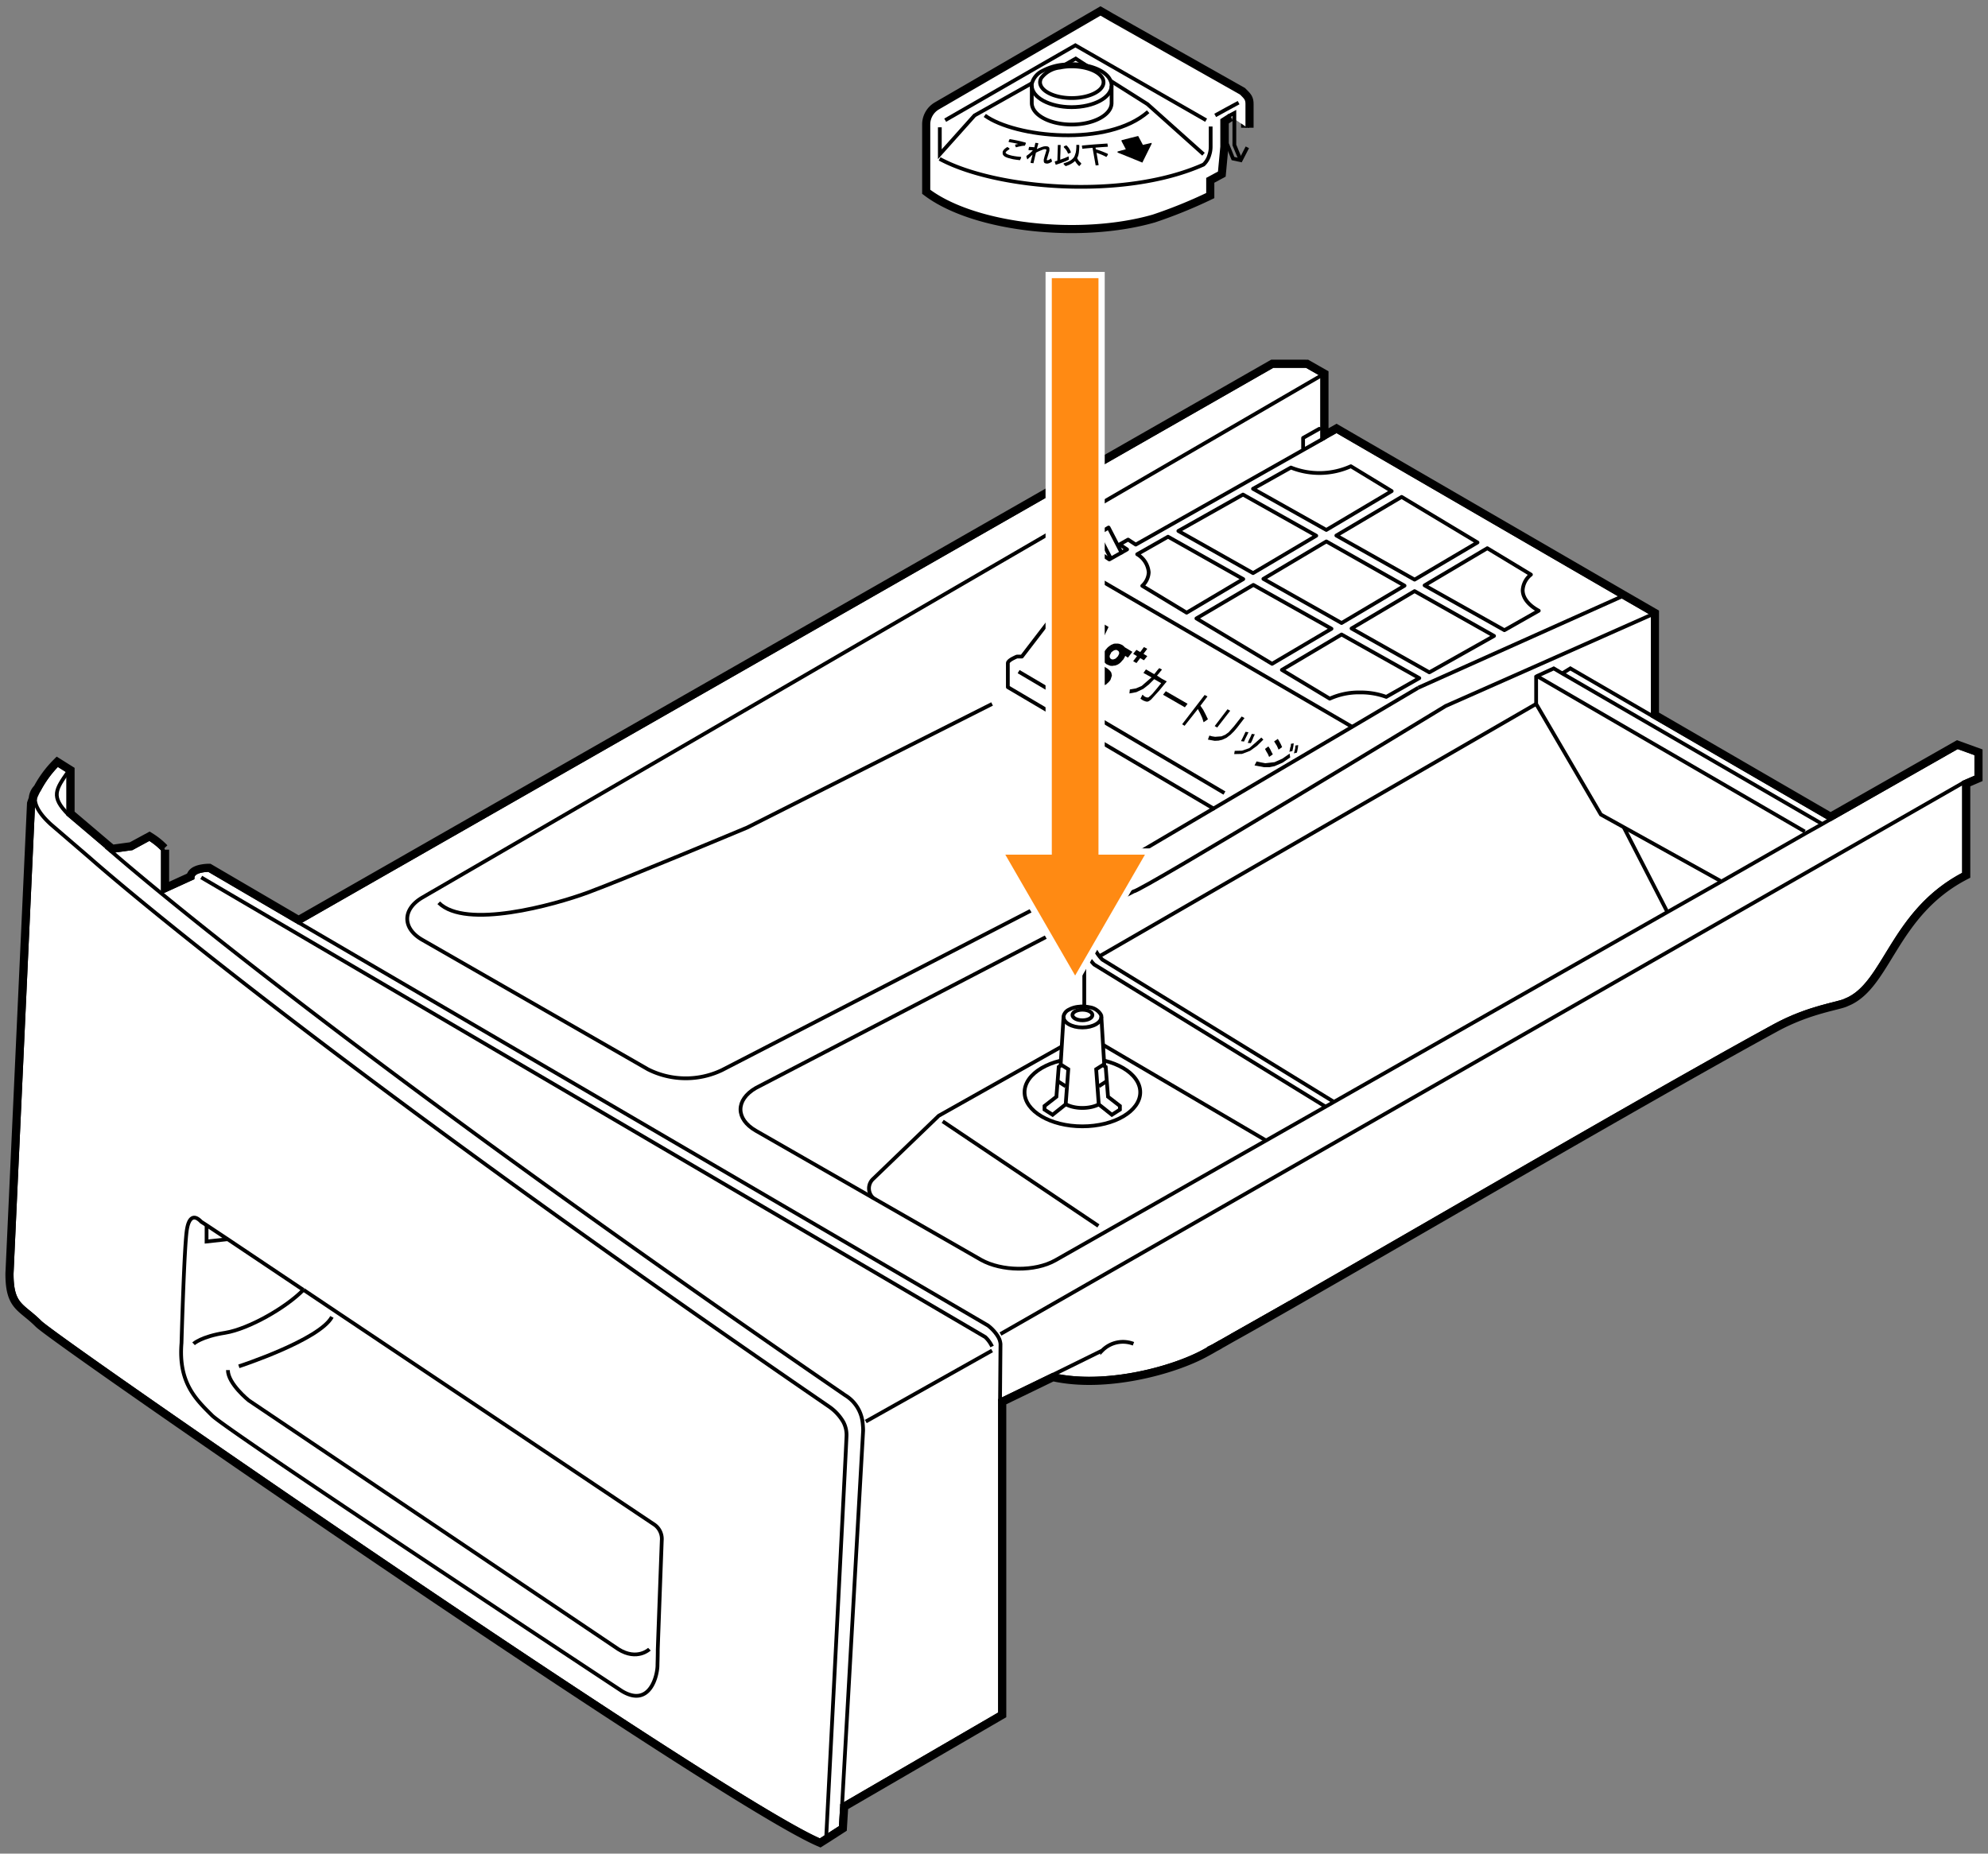 <svg xmlns="http://www.w3.org/2000/svg" xmlns:xlink="http://www.w3.org/1999/xlink" width="357.79" height="333.682" viewBox="0 0 357.79 333.682">
  <rect x="0" y="0" width="357.79" height="333.682" fill="#808080" stroke="none"/>
  <defs>
    <clipPath id="clip-path">
      <rect id="長方形_16219" data-name="長方形 16219" width="357.79" height="333.682" fill="none"/>
    </clipPath>
  </defs>
  <g id="グループ_8141" data-name="グループ 8141" transform="translate(0 -0.001)">
    <g id="グループ_8140" data-name="グループ 8140" transform="translate(0 0.001)" clip-path="url(#clip-path)">
      <path id="パス_63967" data-name="パス 63967" d="M351.331,103.893l-22.852,13-32-18.551V79.979l-5.544-3.2L239.564,46.991,237.4,48.214l-.4.215V36.908l-2.839-1.617H228.1L52.765,135.484,36.6,126.028s-2.255,0-2.789.935a1.111,1.111,0,0,0-.131.5L28.341,129.9v-7.534a12.4,12.4,0,0,0-2.423-1.958l-3.175,1.721-3.646.5-.954-.8-6.815-5.785v-7.778l-1.941-1.217a19.271,19.271,0,0,0-3.293,4.482,2.524,2.524,0,0,0-.773,1.62v.084c-.213.551-.315.87-.315.87L1.125,198.692c0,5.82,1.945,5.578,5.1,8.74s122.586,85.626,140.381,93.294l1.122-.709,2.608-1.68.239-3.927,28.431-16.518V221.506l9.479-4.592c9.479,2.169,21.847-1.226,27.451-4.379,0,0,.579-.3,1.667-.937a8.048,8.048,0,0,0,.937-.534c.118-.071.23-.129.366-.2q.753-.434,1.687-.961c2.684-1.486,6.334-3.562,10.689-6.052.883-.513,1.8-1.025,2.748-1.583,23.658-13.571,64.045-37.111,84.36-48.179,6.246-3.4,11.581-3.941,12.8-4.611,7.187-2.841,8.225-15.932,21.312-22.74V110.23l2.208-.954v-4.161Z" transform="translate(0.975 30.584)" fill="#fff"/>
      <path id="パス_63968" data-name="パス 63968" d="M351.331,103.893l-22.852,13-32-18.551V79.979l-5.544-3.2L239.564,46.991,237.4,48.214l-.4.215V36.908l-2.839-1.617H228.1L52.765,135.484,36.6,126.028s-2.255,0-2.789.935a1.111,1.111,0,0,0-.131.5L28.341,129.9v-7.534a12.4,12.4,0,0,0-2.423-1.958l-3.175,1.721-3.646.5-.954-.8-6.815-5.785v-7.778l-1.941-1.217a19.271,19.271,0,0,0-3.293,4.482,2.524,2.524,0,0,0-.773,1.62v.084c-.213.551-.315.87-.315.87L1.125,198.692c0,5.82,1.945,5.578,5.1,8.74s122.586,85.626,140.381,93.294l1.122-.709,2.608-1.68.239-3.927,28.431-16.518V221.506l9.479-4.592c9.479,2.169,21.847-1.226,27.451-4.379,0,0,.579-.3,1.667-.937a8.048,8.048,0,0,0,.937-.534c.118-.071.23-.129.366-.2q.753-.434,1.687-.961c2.684-1.486,6.334-3.562,10.689-6.052.883-.513,1.8-1.025,2.748-1.583,23.658-13.571,64.045-37.111,84.36-48.179,6.246-3.4,11.581-3.941,12.8-4.611,7.187-2.841,8.225-15.932,21.312-22.74V110.23l2.208-.954v-4.161Z" transform="translate(0.975 30.584)" fill="none" stroke="#000" stroke-miterlimit="10" stroke-width="2.25"/>
      <path id="パス_63969" data-name="パス 63969" d="M351.331,103.893l-22.852,13-32-18.551V79.979l-5.544-3.2L239.564,46.991,237.4,48.214l-.4.215V36.908l-2.839-1.617H228.1L52.765,135.484,36.6,126.028s-2.255,0-2.789.935a1.111,1.111,0,0,0-.131.5L28.341,129.9v-7.534a12.4,12.4,0,0,0-2.423-1.958l-3.175,1.721-3.646.5-.954-.8-6.815-5.785v-7.778l-1.941-1.217a19.271,19.271,0,0,0-3.293,4.482,2.524,2.524,0,0,0-.773,1.62v.084c-.213.551-.315.87-.315.87L1.125,198.692c0,5.82,1.945,5.578,5.1,8.74s122.586,85.626,140.381,93.294l1.122-.709,2.608-1.68.239-3.927,28.431-16.518V221.506l9.479-4.592c9.479,2.169,21.847-1.226,27.451-4.379,0,0,.579-.3,1.667-.937a8.048,8.048,0,0,0,.937-.534c.118-.071.23-.129.366-.2q.753-.434,1.687-.961c2.684-1.486,6.334-3.562,10.689-6.052.883-.513,1.8-1.025,2.748-1.583,23.658-13.571,64.045-37.111,84.36-48.179,6.246-3.4,11.581-3.941,12.8-4.611,7.187-2.841,8.225-15.932,21.312-22.74V110.23l2.208-.954v-4.161Z" transform="translate(0.975 30.584)" fill="#fff"/>
      <path id="パス_63970" data-name="パス 63970" d="M351.331,103.893l-22.852,13-32-18.551V79.979l-5.544-3.2L239.564,46.991,237.4,48.214l-.4.215V36.908l-2.839-1.617H228.1L52.765,135.484,36.6,126.028s-2.255,0-2.789.935a1.111,1.111,0,0,0-.131.5L28.341,129.9v-7.534a12.4,12.4,0,0,0-2.423-1.958l-3.175,1.721-3.646.5-.954-.8-6.815-5.785v-7.778l-1.941-1.217a19.271,19.271,0,0,0-3.293,4.482,2.524,2.524,0,0,0-.773,1.62v.084c-.213.551-.315.87-.315.87L1.125,198.692c0,5.82,1.945,5.578,5.1,8.74s122.586,85.626,140.381,93.294l1.122-.709,2.608-1.68.239-3.927,28.431-16.518V221.506l9.479-4.592c9.479,2.169,21.847-1.226,27.451-4.379,0,0,.579-.3,1.667-.937a8.048,8.048,0,0,0,.937-.534c.118-.071.23-.129.366-.2q.753-.434,1.687-.961c2.684-1.486,6.334-3.562,10.689-6.052.883-.513,1.8-1.025,2.748-1.583,23.658-13.571,64.045-37.111,84.36-48.179,6.246-3.4,11.581-3.941,12.8-4.611,7.187-2.841,8.225-15.932,21.312-22.74V110.23l2.208-.954v-4.161Z" transform="translate(0.975 30.584)" fill="none" stroke="#000" stroke-miterlimit="10" stroke-width="0.675"/>
      <path id="パス_63971" data-name="パス 63971" d="M122.541,99.7l-26.2,14.754L84.573,125.786a2.331,2.331,0,0,0,0,3.478" transform="translate(72.601 86.404)" fill="none" stroke="#000" stroke-miterlimit="10" stroke-width="0.675"/>
      <path id="パス_63972" data-name="パス 63972" d="M198.932,91.62l-32-18.551L152.1,64.458l-1.454.9H150.6" transform="translate(130.522 55.862)" fill="none" stroke="#000" stroke-miterlimit="10" stroke-width="0.675"/>
      <path id="パス_63973" data-name="パス 63973" d="M19.4,84.616,160.51,167.36a5.59,5.59,0,0,1,1.223,1.7" transform="translate(16.816 73.332)" fill="none" stroke="#000" stroke-miterlimit="10" stroke-width="0.675"/>
      <path id="パス_63974" data-name="パス 63974" d="M28.79,88.968l124.072,72.539a7.709,7.709,0,0,1,1.585,1.65,2.245,2.245,0,0,1,.129.2,3.083,3.083,0,0,1,.538,1.486l-.011,1.185-.073,8.962" transform="translate(24.951 77.104)" fill="none" stroke="#000" stroke-miterlimit="10" stroke-width="0.675"/>
      <line id="線_6727" data-name="線 6727" x1="22.727" y2="12.775" transform="translate(155.82 243.117)" fill="none" stroke="#000" stroke-miterlimit="10" stroke-width="0.675"/>
      <path id="パス_63975" data-name="パス 63975" d="M142.69,254.215l3.789-67.461c0-.558-.05-1.045-.1-1.54,0-.037-.017-.067-.017-.09a6.582,6.582,0,0,0-3.129-4.745c-68.4-46.932-106.551-76.813-123.049-90.334-4.7-3.847-7.638-6.367-9.025-7.573-.635-.538-.937-.8-.937-.8" transform="translate(8.862 70.778)" fill="none" stroke="#000" stroke-miterlimit="10" stroke-width="0.675"/>
      <path id="パス_63976" data-name="パス 63976" d="M7.555,74.387c-2.259,3.263-3.242,4.515,0,7.778" transform="translate(4.746 64.467)" fill="none" stroke="#000" stroke-miterlimit="10" stroke-width="0.675"/>
      <path id="パス_63977" data-name="パス 63977" d="M3.373,77.049c0,1.99,2.309,4.058,2.843,4.56l7.14,6.138s36.157,32.28,132.959,98.708a8.65,8.65,0,0,1,2.529,2.725,4.944,4.944,0,0,1,.584,2.563c0,.853-3.646,72.085-3.646,72.085" transform="translate(2.923 66.774)" fill="none" stroke="#000" stroke-miterlimit="10" stroke-width="0.675"/>
      <path id="パス_63978" data-name="パス 63978" d="M4.146,76.136a2.524,2.524,0,0,0-.773,1.62" transform="translate(2.923 65.983)" fill="none" stroke="#000" stroke-miterlimit="10" stroke-width="0.675"/>
      <path id="パス_63979" data-name="パス 63979" d="M39.459,130.431,25.838,121.3l-3.791-2.516-.963-.622c-1.465-1.542-2.251-.457-2.548,1.247-.5,2.395-1,20.586-1,20.586-.592,7.185,2.621,10.168,5.51,13.052s73.735,49.59,73.735,49.59C101.8,205.678,103.2,199.9,103.2,198c0-.36.05-1.4.05-2.843.222-6.154.719-19.594.719-19.594a3.166,3.166,0,0,0-1.269-2.837l-57.4-38.41-5.792-3.885" transform="translate(15.132 101.768)" fill="none" stroke="#000" stroke-miterlimit="10" stroke-width="0.675"/>
      <path id="パス_63980" data-name="パス 63980" d="M38.465,124.393h-.047c-3.058,3.162-9.828,7.039-14.078,7.724-4.3.672-5.678,1.977-5.678,1.977" transform="translate(16.174 107.806)" fill="none" stroke="#000" stroke-miterlimit="10" stroke-width="0.675"/>
      <path id="パス_63981" data-name="パス 63981" d="M39.779,127c-2.251,4.163-16.75,8.895-16.75,8.895" transform="translate(19.959 110.064)" fill="none" stroke="#000" stroke-miterlimit="10" stroke-width="0.675"/>
      <path id="パス_63982" data-name="パス 63982" d="M19.916,118.155v2.936l3.793-.416h.05" transform="translate(17.261 102.4)" fill="none" stroke="#000" stroke-miterlimit="10" stroke-width="0.675"/>
      <path id="パス_63983" data-name="パス 63983" d="M21.974,132.13c0,2.44,3.746,5.451,3.746,5.451l66.524,44.785c3.384,2.126,5.591,0,5.591,0" transform="translate(19.044 114.511)" fill="none" stroke="#000" stroke-miterlimit="10" stroke-width="0.675"/>
      <path id="パス_63984" data-name="パス 63984" d="M101.5,135.351l8.9-4.381a5.249,5.249,0,0,1,5.628-1.217" transform="translate(87.964 112.147)" fill="none" stroke="#000" stroke-miterlimit="10" stroke-width="0.675"/>
      <line id="線_6728" data-name="線 6728" y1="99.325" x2="173.419" transform="translate(180.063 140.816)" fill="none" stroke="#000" stroke-miterlimit="10" stroke-width="0.675"/>
      <line id="線_6729" data-name="線 6729" y1="16.43" x2="36.654" transform="translate(255.263 107.362)" fill="none" stroke="#000" stroke-miterlimit="10" stroke-width="0.675"/>
      <path id="パス_63985" data-name="パス 63985" d="M203.939,36.158,163.263,59.783,43.775,129.189h-.011L42,130.221c-3.659,2.124-3.659,5.6.054,7.674L82.576,161.15a15.092,15.092,0,0,0,13.36.134l68.973-35.607,19.458-11.467,24.948-14.7,11.915-7.049" transform="translate(34.031 31.335)" fill="none" stroke="#000" stroke-miterlimit="10" stroke-width="0.675"/>
      <path id="パス_63986" data-name="パス 63986" d="M173.129,181.522c23.658-13.565,64.045-37.108,84.357-48.179,6.25-3.4,11.581-3.939,12.807-4.611,7.185-2.839,8.223-15.93,21.31-22.734V89.482l2.21-.952V84.368l-3.382-1.223-22.852,13L266.093,97l-2.979,1.667-15.241,8.712-9.66,5.473-62.841,35.784-15.561,8.841-12.684,7.228-19.059,10.832c-3.7,2.087-9.694,1.982-13.39-.088L74.143,152.206c-3.662-2.113-3.662-5.553,0-7.678l67.965-35.372c1.359,0,56.2-33.4,56.2-33.4l15.665-6.933,21.609-9.593" transform="translate(61.877 51.332)" fill="none" stroke="#000" stroke-miterlimit="10" stroke-width="0.675"/>
      <path id="パス_63987" data-name="パス 63987" d="M118.7,131.645c2.684-1.488,6.337-3.562,10.689-6.052" transform="translate(102.87 108.846)" fill="none" stroke="#000" stroke-miterlimit="10" stroke-width="0.675"/>
      <path id="パス_63988" data-name="パス 63988" d="M117.1,129.989a8.048,8.048,0,0,0,.937-.534" transform="translate(101.484 112.193)" fill="none" stroke="#000" stroke-miterlimit="10" stroke-width="0.675"/>
      <path id="パス_63989" data-name="パス 63989" d="M296.484,98.347V79.975l-5.544-3.2L239.565,46.993l-2.171,1.219-.4.218V36.909l-2.843-1.62H228.1L52.766,135.488,36.6,126.026s-2.257,0-2.789.935a1.1,1.1,0,0,0-.131.5L28.338,129.9v-7.534a12.271,12.271,0,0,0-2.423-1.958l-3.175,1.723-3.642.5-.954-.8-6.821-5.785v-7.773l-1.936-1.219a19.38,19.38,0,0,0-3.3,4.482,16.3,16.3,0,0,0-.773,1.622v.084c-.211.549-.312.868-.312.868L1.126,198.694c0,5.822,1.941,5.578,5.1,8.74s122.58,85.622,140.381,93.294l1.122-.709,2.608-1.68.239-3.926L179,277.893V221.508l9.485-4.6c9.479,2.173,21.848-1.221,27.449-4.379,0,0,.581-.295,1.669-.933.259-.172.584-.332.935-.538.119-.067.231-.125.366-.192.5-.291,1.068-.61,1.684-.961,2.667-1.521,6.326-3.591,10.69-6.054.887-.511,1.8-1.029,2.751-1.583" transform="translate(0.976 30.582)" fill="none" stroke="#000" stroke-miterlimit="10" stroke-width="0.675"/>
      <path id="パス_63990" data-name="パス 63990" d="M199.605,92.477l-46.8-27.115-1.534-.9-3.024,1.387-.142.1v4.906l11.65,19.912,4.142,2.294.021.013,17.364,9.641" transform="translate(128.362 55.862)" fill="none" stroke="#000" stroke-miterlimit="10" stroke-width="0.675"/>
      <line id="線_6730" data-name="線 6730" x2="7.825" y2="15.217" transform="translate(292.263 148.972)" fill="none" stroke="#000" stroke-miterlimit="10" stroke-width="0.675"/>
      <path id="パス_63991" data-name="パス 63991" d="M196.424,93.206l-48.2-27.985-.091-.047" transform="translate(128.386 56.482)" fill="none" stroke="#000" stroke-miterlimit="10" stroke-width="0.675"/>
      <line id="線_6731" data-name="線 6731" x1="78.783" y2="45.532" transform="translate(197.687 126.715)" fill="none" stroke="#000" stroke-miterlimit="10" stroke-width="0.675"/>
      <path id="パス_63992" data-name="パス 63992" d="M149.477,119.495,107.8,93.882A7.794,7.794,0,0,1,106,91l-1.462.887v15.35l32.713,19.2" transform="translate(90.603 78.867)" fill="none" stroke="#000" stroke-miterlimit="10" stroke-width="0.675"/>
      <path id="パス_63993" data-name="パス 63993" d="M148.011,119.969,106.334,94.356a7.754,7.754,0,0,1-1.794-2.88" transform="translate(90.602 79.278)" fill="none" stroke="#000" stroke-miterlimit="10" stroke-width="0.675"/>
      <path id="パス_63994" data-name="パス 63994" d="M42.3,103.676c4.825,4.831,20.731.407,26.863-1.852S97.814,90.135,97.814,90.135l44.07-22.247" transform="translate(36.663 58.835)" fill="none" stroke="#000" stroke-miterlimit="10" stroke-width="0.675"/>
      <path id="パス_63995" data-name="パス 63995" d="M134.185,108.949,97.171,87.1V82.77c0-.534,1.626-1.176,1.626-1.176h.9l11.635-15.17L113.87,65l-1.353-.907.9-.517.663-.37,1.353.907,2.193-1.238,1.008-.567-1.353-.9,1.533-.87,1.378.9,33.563-18.973.407-.237" transform="translate(84.215 36.598)" fill="none" stroke="#000" stroke-linecap="round" stroke-linejoin="round" stroke-width="0.675"/>
      <path id="パス_63996" data-name="パス 63996" d="M110.085,55.388l-2.326-4.515-1.883,1.135V56.09" transform="translate(91.759 44.088)" fill="none" stroke="#000" stroke-linecap="round" stroke-linejoin="round" stroke-width="0.675"/>
      <line id="線_6732" data-name="線 6732" x2="2.109" y2="4.082" transform="translate(197.634 96.097)" fill="none" stroke="#000" stroke-linecap="round" stroke-linejoin="round" stroke-width="0.675"/>
      <path id="パス_63997" data-name="パス 63997" d="M128.549,41.354l-2.91,1.639v1.839" transform="translate(108.887 35.839)" fill="none" stroke="#000" stroke-linecap="round" stroke-linejoin="round" stroke-width="0.675"/>
      <path id="パス_63998" data-name="パス 63998" d="M104.758,55.19l47.8,27.821h.056" transform="translate(90.791 47.829)" fill="none" stroke="#000" stroke-miterlimit="10" stroke-width="0.675"/>
      <line id="線_6733" data-name="線 6733" x1="37.04" y1="21.857" transform="translate(183.327 120.901)" fill="none" stroke="#000" stroke-miterlimit="10" stroke-width="0.675"/>
      <path id="パス_63999" data-name="パス 63999" d="M125.6,56.407,115.35,62.441l13.617,8.174,10.7-6.317Z" transform="translate(99.971 48.884)" fill="none" stroke="#000" stroke-linecap="round" stroke-linejoin="round" stroke-width="0.675"/>
      <path id="パス_64000" data-name="パス 64000" d="M127.055,61.836,138.432,55.1l-13.188-7.405-11.633,6.552Z" transform="translate(98.463 41.333)" fill="none" stroke="#000" stroke-linecap="round" stroke-linejoin="round" stroke-width="0.675"/>
      <path id="パス_64001" data-name="パス 64001" d="M141.653,57.007l-11.344,6.72,14,7.9,11.648-6.556Z" transform="translate(112.935 49.405)" fill="none" stroke="#000" stroke-linecap="round" stroke-linejoin="round" stroke-width="0.675"/>
      <path id="パス_64002" data-name="パス 64002" d="M148.638,52.869l-11.286,6.686,14.364,8.071,6.182-3.506c-1.768-.954-2.89-2.261-2.89-3.713a3.835,3.835,0,0,1,1.482-2.789Z" transform="translate(119.039 45.818)" fill="none" stroke="#000" stroke-linecap="round" stroke-linejoin="round" stroke-width="0.675"/>
      <path id="パス_64003" data-name="パス 64003" d="M134.333,61.19l-10.739,6.371,8.613,5.178a12.629,12.629,0,0,1,5.436-1.12,13.3,13.3,0,0,1,4.734.8l5.947-3.379Z" transform="translate(107.115 53.03)" fill="none" stroke="#000" stroke-linecap="round" stroke-linejoin="round" stroke-width="0.675"/>
      <path id="パス_64004" data-name="パス 64004" d="M147.217,60.175l-14.075-7.959-11.334,6.737L135.88,66.9Z" transform="translate(105.567 45.252)" fill="none" stroke="#000" stroke-linecap="round" stroke-linejoin="round" stroke-width="0.675"/>
      <path id="パス_64005" data-name="パス 64005" d="M118.539,65.435l10.194-6.048L115.192,51.76l-5.55,3.155a4.188,4.188,0,0,1,2.076,3.246,3.5,3.5,0,0,1-1.163,2.44Z" transform="translate(95.023 44.857)" fill="none" stroke="#000" stroke-linecap="round" stroke-linejoin="round" stroke-width="0.675"/>
      <path id="パス_64006" data-name="パス 64006" d="M134,56.429l11.764-6.989-7.349-4.476a13.762,13.762,0,0,1-10.786.233l-6.821,3.823Z" transform="translate(104.704 38.967)" fill="none" stroke="#000" stroke-linecap="round" stroke-linejoin="round" stroke-width="0.675"/>
      <path id="パス_64007" data-name="パス 64007" d="M142.925,62.813l11.327-6.69-13.662-8.2-11.747,6.951Z" transform="translate(111.664 41.528)" fill="none" stroke="#000" stroke-linecap="round" stroke-linejoin="round" stroke-width="0.675"/>
      <path id="パス_64008" data-name="パス 64008" d="M125.476,72.306l-.088.45-.093.448-.541.14.121-.454.11-.454.034-.5.5-.084Z" transform="translate(108.12 62.274)"/>
      <path id="パス_64009" data-name="パス 64009" d="M125.041,72.135l-.08.45-.1.454-.541.138.142-.454.1-.454.034-.5.5-.084Z" transform="translate(107.743 62.125)"/>
      <path id="パス_64010" data-name="パス 64010" d="M124.484,72l.37.814-.528.084.129-.448Z" transform="translate(107.749 62.399)"/>
      <path id="パス_64011" data-name="パス 64011" d="M124.064,72.24l.218.5-.638.454-.3-.689-.2-.315-.3-.483.665-.45.289.48Z" transform="translate(106.466 61.754)"/>
      <path id="パス_64012" data-name="パス 64012" d="M123.107,72.918l.265.5-.665.454-.235-.534-.273-.454-.235-.45.609-.454.315.487Z" transform="translate(105.703 62.382)"/>
      <path id="パス_64013" data-name="パス 64013" d="M127.376,73.363l-1.357.937-1.458.635-.945.185h-.941l-1.721-.321.373-.717.765.168.8.155,1.667-.189,1.417-.638,1.294-.9Z" transform="translate(104.828 62.986)"/>
      <path id="パス_64014" data-name="パス 64014" d="M121.572,70.855l-.239.5-.205.532-.278.554L120.3,72.4l.235-.564.265-.528.235-.534Z" transform="translate(104.263 61.333)"/>
      <path id="パス_64015" data-name="パス 64015" d="M124.244,71.495l-1.139,1.122-1.251.9-1.454.556-1.407.028.1-.584,1.31-.028,1.307-.454,2.167-1.908Z" transform="translate(103.128 61.643)"/>
      <path id="パス_64016" data-name="パス 64016" d="M120.736,71.206l-.269.534-.273.588-.547-.08.265-.508.282-.581.273-.584.53.08Z" transform="translate(103.695 61.163)"/>
      <path id="パス_64017" data-name="パス 64017" d="M117.114,71.424,119.42,68.4l.487.265-2.343,3.024Z" transform="translate(101.499 59.278)"/>
      <path id="パス_64018" data-name="パス 64018" d="M121.694,71.138l-.541.635-.627.616-.722.547-.767.353-.668.155-.689.034-1.219-.222.261-.719.508.134.534.084,1.135-.084.67-.282.627-.452.991-1.118,1.351-1.723.508.282Z" transform="translate(100.932 59.881)"/>
      <path id="パス_64019" data-name="パス 64019" d="M118.212,70.544l.407.853-.777.538-.259-.8-.375-.823-.4-.76-2.389,3.018-.444-.273,4.053-5.275.508.265-1.267,1.673.495.717Z" transform="translate(98.778 58.082)"/>
      <path id="パス_64020" data-name="パス 64020" d="M116.549,68.92l-.487.635-3.927-2.261.5-.635Z" transform="translate(97.183 57.77)"/>
      <path id="パス_64021" data-name="パス 64021" d="M114.712,66.339l.9.483L114.2,68.539l-1.434,1.572-.407.286-.265.078-.276-.047-.357-.133-.181-.086-.134-.1-.273-.164.357-.722.185.121.125.151.329.168.181.047h.269l.131-.138.091-.047.467-.446.793-.941.806-1-1.256-.719-.952.952-1.021.8-1.236.584-1.251.235.078-.722,1.088-.181,1.042-.45,1.773-1.54-1.458-.8.454-.635,1.482.853.274-.319.284-.366.349-.4.5.263-.265.319-.289.366-.349.4Z" transform="translate(94.376 55.84)"/>
      <path id="パス_64022" data-name="パス 64022" d="M111.792,64.037l-.6.747-.665-.394-.683.9-.588-.347.689-.9-.689-.42.588-.719.683.4.665-.9.6.315-.679.9Z" transform="translate(94.685 54.077)"/>
      <path id="パス_64023" data-name="パス 64023" d="M108.695,63.215v.172l-.142.282-.123.215-.134.1-.058.088-.077.084-.138.1-.1.03-.091.05h-.043l-.08.047h-.323l-.228-.127-.134-.185-.037-.189v-.047l.037-.215.181-.323.077-.181.239-.185.134-.084.054-.054.08-.03.108-.05h.077l.142-.047.181.047.218.134.127.134.054.181Z" transform="translate(92.72 54.311)" fill="#fff"/>
      <path id="パス_64024" data-name="パス 64024" d="M106.856,66.21l-.134.054h-.373l-.134-.054-.131-.034-.189-.1-.181-.131-.181-.138-.121-.185-.043-.131.043-.131.034-.138.047-.05.041-.078h.043l.054-.052.054-.034.03-.054.054-.05h.043l.037-.047.131-.034h.054l.1-.054h.138l.709.454.093.05.047.054.1.08.037.056v.028l.05.1v.03l.052.054v.05l-.052.03v.1l-.088.088-.1.1-.047.03-.034.05-.1.05Z" transform="translate(91.319 56.131)" fill="#fff"/>
      <path id="パス_64025" data-name="パス 64025" d="M106.988,61.073l-1.365,2.759-1.085-.642Z" transform="translate(90.601 52.929)" fill="#fff"/>
      <path id="パス_64026" data-name="パス 64026" d="M110.75,63.906v-.218l-.054-.181-.127-.134-.218-.134-.179-.045-.144.045h-.075l-.11.05-.08.03-.054.054-.134.084-.239.185-.077.181-.181.323-.037.215v.047l.037.189.136.185.226.127h.323l.08-.047h.047l.088-.05.1-.03.138-.1.077-.084.058-.088.134-.1.123-.215Zm-3.377,4.7.138-.054.077-.03.1-.05.03-.054.045-.026.1-.1.09-.088v-.1l.047-.034v-.05l-.047-.05v-.034l-.056-.1V67.8l-.034-.05-.1-.084-.045-.05-.088-.05-.711-.454h-.142l-.1.05h-.054l-.131.037-.034.047h-.047l-.054.047-.03.054-.05.037-.054.047h-.047l-.041.084-.043.05-.034.138-.047.131.047.131.118.185.181.134.185.131.189.1.127.03.138.054h.37Zm5.762-5.053-.8,1.042-.495-.319-.054.131-.034.05v.084l-.147.185-.034.134-.1.084-.319.37-.168.179-.231.19-.265.164-.248.1-.209.078h-.218l-.181.054h-.37l-.218-.054-.189-.078-.315-.14-.1-.05-.084-.075-.134-.134-.1-.056-.024-.1-.05-.024h-.084l-.056.024-.034.056-.054.049-.091.056v.028l-.03.056v.259l.03.056.045.054v.024l.1.054.849.53.134.138.134.1.194.215.078.1.077.138.058.265.047.235v.034l-.047.131-.058.185-.077.239-.078.215-.14.185-.235.263-.215.187-.179.179-.319.138-.224.086-.28.1-.269.037h-.231l-.4-.037-.265-.047-.276-.088-.4-.185-.235-.179-.211-.134-.28-.271-.134-.133-.088-.181-.131-.265-.05-.239v-.181l.05-.218.084-.231.075-.185.157-.172.116-.181.1-.1.1-.037.14-.127.071-.054.1-.084.138-.047.121-.049.155-.056.08-.03.084-.05h.1v-.323l.05-.084.03-.231.134-.189.1-.159.138-.157.084-.078.1-.088.1-.1.11-.03.1-.1.134-.084.08-.054.1-.034.138-.05.03-.05h.045v-.131l.047-.181.054-.189.09-.168.159-.282.194-.263.314-.371.181-.166.181-.14.327-.226.215-.084.235-.106.215-.034h.554l.218.034.181.056.323.134.077.041.1.084.134.1.034.039.1.1.08.084Z" transform="translate(90.666 53.788)"/>
      <path id="パス_64027" data-name="パス 64027" d="M107.211,64.732l1.366-2.755-2.449,2.117Zm3.293-3.894-3.474,7.22-1.163-.668.668-1.357-1.542-.907-1.223,1.038-1.066-.584,6.459-5.544Z" transform="translate(89.011 52.029)"/>
      <line id="線_6734" data-name="線 6734" x2="28.022" y2="18.823" transform="translate(169.663 201.86)" fill="none" stroke="#000" stroke-miterlimit="10" stroke-width="0.675"/>
      <line id="線_6735" data-name="線 6735" x1="1.449" y2="0.924" transform="translate(196.72 196.928)" fill="none" stroke="#000" stroke-miterlimit="10" stroke-width="0.675"/>
      <path id="パス_64028" data-name="パス 64028" d="M119.6,108.185c0,3.394-4.661,6.139-10.412,6.139s-10.407-2.75-10.407-6.139,4.67-6.139,10.407-6.145S119.6,104.791,119.6,108.185Z" transform="translate(85.613 88.433)" fill="none" stroke="#000" stroke-miterlimit="10" stroke-width="0.675"/>
      <path id="パス_64029" data-name="パス 64029" d="M107.6,97.2a5.852,5.852,0,0,0-1.264-.138,2.724,2.724,0,0,0-.53.034,4.459,4.459,0,0,0-1.872.525,1.766,1.766,0,0,0-.958,1.062.716.716,0,0,0-.034.205l-.857,14.138c0,1.264,1.9,2.3,4.245,2.3,2.369,0,4.267-1.038,4.267-2.3l-.855-14.138a1.251,1.251,0,0,0-.114-.411A2.792,2.792,0,0,0,107.6,97.2" transform="translate(88.471 84.12)" fill="#fff"/>
      <path id="パス_64030" data-name="パス 64030" d="M107.6,97.2a5.852,5.852,0,0,0-1.264-.138,2.724,2.724,0,0,0-.53.034,4.459,4.459,0,0,0-1.872.525,1.766,1.766,0,0,0-.958,1.062.716.716,0,0,0-.034.205l-.857,14.138c0,1.264,1.9,2.3,4.245,2.3,2.369,0,4.267-1.038,4.267-2.3l-.855-14.138a1.251,1.251,0,0,0-.114-.411A2.792,2.792,0,0,0,107.6,97.2Z" transform="translate(88.471 84.12)" fill="none" stroke="#000" stroke-miterlimit="10" stroke-width="0.675"/>
      <path id="パス_64031" data-name="パス 64031" d="M109.341,98.043c.047,1.049-1.465,1.945-3.41,1.945-1.923,0-3.444-.89-3.39-1.945" transform="translate(88.868 84.969)" fill="none" stroke="#000" stroke-miterlimit="10" stroke-width="0.675"/>
      <path id="パス_64032" data-name="パス 64032" d="M106.994,98.315c.013.525-.786.965-1.8.965s-1.807-.441-1.794-.965.81-.941,1.794-.941S106.977,97.79,106.994,98.315Z" transform="translate(89.613 84.389)" fill="none" stroke="#000" stroke-miterlimit="10" stroke-width="0.675"/>
      <path id="パス_64033" data-name="パス 64033" d="M107.818,108.411l-.416-5.369-.521-.33-1.193.752.463,6.315,2.359,1.882,1.45-.928v-.659Z" transform="translate(91.596 89.015)" fill="#fff"/>
      <path id="パス_64034" data-name="パス 64034" d="M107.818,108.411l-.416-5.369-.521-.33-1.193.752.463,6.315,2.359,1.882,1.45-.928v-.659Z" transform="translate(91.596 89.015)" fill="none" stroke="#000" stroke-miterlimit="10" stroke-width="0.675"/>
      <line id="線_6736" data-name="線 6736" x1="1.449" y2="0.928" transform="translate(197.752 194.615)" fill="none" stroke="#000" stroke-miterlimit="10" stroke-width="0.675"/>
      <path id="パス_64035" data-name="パス 64035" d="M102.848,108.411l.416-5.369.521-.33,1.2.752-.467,6.315-2.359,1.882-1.45-.928v-.655Z" transform="translate(87.278 89.015)" fill="#fff"/>
      <path id="パス_64036" data-name="パス 64036" d="M102.848,108.411l.416-5.369.521-.33,1.2.752-.467,6.315-2.359,1.882-1.45-.928v-.655Z" transform="translate(87.278 89.015)" fill="none" stroke="#000" stroke-miterlimit="10" stroke-width="0.675"/>
      <line id="線_6737" data-name="線 6737" x2="1.454" y2="0.928" transform="translate(190.339 194.615)" fill="none" stroke="#000" stroke-miterlimit="10" stroke-width="0.675"/>
      <path id="パス_64037" data-name="パス 64037" d="M146.913,21.873v-4.25c0-.948-.289-1.176-1.109-2L122.338,2.371,120.487,1.3l-29.3,17.007a3.492,3.492,0,0,0-1.676,2.856V33.2c8.518,6.377,27.451,8.383,40.46,4.633a86.162,86.162,0,0,0,9.877-4V31.1l2.1-1.133.437-4.678V20.515l1.35-.861" transform="translate(77.576 1.125)" fill="#fff"/>
      <path id="パス_64038" data-name="パス 64038" d="M146.913,21.873v-4.25c0-.948-.289-1.176-1.109-2L122.338,2.371,120.487,1.3l-29.3,17.007a3.492,3.492,0,0,0-1.676,2.856V33.2c8.518,6.377,27.451,8.383,40.46,4.633a86.162,86.162,0,0,0,9.877-4V31.1l2.1-1.133.437-4.678V20.515l1.35-.861" transform="translate(77.576 1.125)" fill="none" stroke="#000" stroke-miterlimit="10" stroke-width="2.25"/>
      <path id="パス_64039" data-name="パス 64039" d="M146.913,21.873v-4.25c0-.948-.289-1.176-1.109-2L122.338,2.371,120.487,1.3l-29.3,17.007a3.492,3.492,0,0,0-1.676,2.856V33.2c8.518,6.377,27.451,8.383,40.46,4.633a86.162,86.162,0,0,0,9.877-4V31.1l2.1-1.133.437-4.678V20.515l1.35-.861" transform="translate(77.576 1.125)" fill="#fff"/>
      <path id="パス_64040" data-name="パス 64040" d="M146.913,21.873v-4.25c0-.948-.289-1.176-1.109-2L122.338,2.371,120.487,1.3l-29.3,17.007a3.492,3.492,0,0,0-1.676,2.856V33.2c8.518,6.377,27.451,8.383,40.46,4.633a86.162,86.162,0,0,0,9.877-4V31.1l2.1-1.133.437-4.678V20.515l1.35-.861" transform="translate(77.576 1.125)" fill="none" stroke="#000" stroke-miterlimit="10" stroke-width="0.675"/>
      <path id="パス_64041" data-name="パス 64041" d="M90.593,18.026c10.063,5.456,33.16,7.446,47.5,1.029a3.808,3.808,0,0,0,.887-1.281,3.864,3.864,0,0,0,.142-.407,4.726,4.726,0,0,0,.254-1.521V12.2" transform="translate(78.514 10.571)" fill="none" stroke="#000" stroke-miterlimit="10" stroke-width="0.675"/>
      <path id="パス_64042" data-name="パス 64042" d="M109.235,15.505l-.349-.665-.037-.071-.383-.713v-.181l1.5-.386,1.493-.373.422.784.427.816h.021l.08-.024.1-.022.588-.134.784-.185v.177l-.814,1.643-.857,1.734-2.277-.933-2.184-.881v-.181l.786-.218Z" transform="translate(93.382 11.365)"/>
      <path id="パス_64043" data-name="パス 64043" d="M107.1,14.958l.273.091.274.1.267.1.153.06h0l.112.05.131.05h.009l.034.017.1.047.261.108.265.121v.177l-.134.192-.131.194-.437-.224-.222-.1-.228-.1-.058-.021-.056-.026h0l-.054-.021h-.007l-.022-.011-.011-.009H107.6l-.06-.021-.054-.026h0l-.114-.045-.063-.026-.175-.06-.06-.021-.138-.058.164.945.2,1.135v.175l-.259.013-.256.024L106.5,16.2l-.276-1.583-.92.078-.918.09-.03-.207-.037-.192v-.181l1.141-.108L106.6,14l1.146-.08,1.15-.078.034.2.039.207v.175l-.564.034-.558.037-1.092.084.013.054.041.241Z" transform="translate(90.407 11.994)"/>
      <path id="パス_64044" data-name="パス 64044" d="M105.367,14.162l0,.118-.006.125v.043l-.007.017v.026l-.013.2v.06l-.013.181-.054.517-.05.259-.071.259-.1.245-.071.151.013.021v.006L105,16.4V16.4l.021.043.017.037.034.063.037.067.043.067.047.067v.007l0,.006.034.05.054.058.047.06.114.118.054.05v.007l.063.05.131.11v.175l-.174.185-.172.189-.228-.213-.2-.231-.172-.239-.157-.252-.172.159-.185.144-.189.129-.215.119-.222.118-.224.091-.23.088-.245.088-.185-.172-.175-.164V17.3l.142-.047.151-.05.144-.054.138-.05.138-.05.134-.067.265-.131.248-.155.131-.11h0l.155-.147.11-.112.146-.218.084-.168.181-.554.021-.084.017-.127.026-.162.011-.084.009-.131.007-.073.022-.267,0-.241.007-.125.006-.127.252.017h.256v.181Z" transform="translate(88.883 12.1)"/>
      <path id="パス_64045" data-name="パス 64045" d="M103.81,15.348l-.239.088-.067.026-.017,0-.026.013-.134.045-.129-.306-.084-.155-.09-.151-.034-.047v-.007l-.067-.09-.114-.133-.028-.034V14.6l-.013-.013-.017-.015-.034-.039-.03-.03-.114-.134v-.172l.224-.088.222-.088.134.118.131.142.114.134.1.147.177.3.134.315Z" transform="translate(88.898 12.146)"/>
      <path id="パス_64046" data-name="パス 64046" d="M104.217,16.455v.175l-.013.006-.013.007-.155.077h0l-.013.007-.011,0-.047.026h-.006l-.037.021-.007.009h-.017l-.174.091h0l-.024.013-.006,0-.028.009-.131.05-.013.007H103.5v.009l-.024.007,0,0h-.013l-.1.043-.034.013-.017.013h-.007l-.231.091-.6.218-.3.1-.306.1-.08-.222-.08-.218v-.181l.211-.05,0,0h.009l.149-.047.017,0,.06-.013.05-1.465.041-1.378h.5V14.2l-.017.306v.261l-.007.088v.05l-.009.3v.071l-.007.181V15.5l-.021.47v.052l-.006.041v.08l0,.091v.088l0,.077v.08l-.007.075v.071l.091-.028.1-.034.189-.071.1-.039.1-.037.185-.067.189-.075.185-.086.093-.037.1-.045.088-.039.091-.041.017.209Z" transform="translate(88.141 12.118)"/>
      <path id="パス_64047" data-name="パス 64047" d="M99.976,15.269l.114-.134.011-.021h-.088l-.084-.006h-.075l-.034-.007h-.08l-.394-.007v-.181l.045-.211.054-.2.47.03.358.026h.03l.041.007h.021l.03,0,.088-.4.088-.39.248.026.261.024v.177l-.11.377V14.4l-.05.161v.007l-.091.336.155-.071.218-.1.215-.084.226-.091.114-.039.114-.037.118-.034.121-.03.118-.017.127-.013.243.009.147.021.067.026.037.013.026.015.062.034.021.022.03.021.043.05.013.021.011.034.039.114,0,.054v.235l0,.118-.026.118-.024.09-.03.088-.056.175-.1.358-.063.2-.03.1-.03.1-.054.19-.03.1-.024.1v.006l0,.024v.009l-.009.007v.013l.009.007,0,.009.011,0,.019.013.024.007.021.006h.034l.013.007h.013l.05-.007.05-.013.045-.013.047-.013.043-.024.084-.043.041-.024.043-.026.075-.054.08-.05.067-.054.084.2.077.2v.185l-.224.138-.243.121-.269.077-.282,0-.248-.071-.1-.071-.06-.088-.041-.207v-.181l0-.041.007-.06.017-.108.009-.03.013-.021.037-.168.062-.222.009-.05.017-.056.007-.034.013-.021.084-.273.026-.088.007-.037.021-.047.022-.093.028-.084.026-.088.013-.043.011-.037.022-.088.024-.093.009-.021,0-.034v0l-.024-.05-.03-.026-.006-.007-.011-.007-.067-.026h-.006l-.071-.013H102.2l-.151.034L101.9,15l-.144.063-.278.108-.276.118-.03.009-.028.017-.073.037-.134.063-.259.125-.222.937-.228.971-.252-.03-.252-.021v-.181l.205-.786.134-.538-.444.413-.252.231-.239.23-.084-.23-.08-.231v-.174l.1-.075.088-.067.181-.131.071-.054.05-.043.024-.024.03-.017.168-.144.037-.041h0l.006-.007.1-.106.091-.088Z" transform="translate(85.769 11.939)"/>
      <path id="パス_64048" data-name="パス 64048" d="M97.429,13.413l.642.114.315.062.323.067.207.043.2.043.205.05.205.049.2.056.2.05.205.054.194.058v.181l-.077.177-.084.185-.155,0-.056.009-.2.024-.034,0h-.007l-.168.03-.2.047-.1.017-.028.007h-.009l0,.009H99.2l-.013,0h-.011l-.228.05-.246.071-.026,0-.127.03-.062-.155-.067-.155v-.177l.121-.034.05-.007.037-.013.022,0,.062-.013.009-.009h.007l.043,0,.114-.03.075-.021v0h-.026l-.037-.009-.05-.011-.259-.063-.039-.013h-.007l-.013,0-.2-.041-.265-.052-.1-.021-.168-.028-.541-.1v-.174l.091-.185Z" transform="translate(84.287 11.623)"/>
      <path id="パス_64049" data-name="パス 64049" d="M97.491,14.854l-.077.058-.091.09-.071.084-.047.088,0,.013,0,.017.021.034.026.037.007.013.006,0,.017.017.067.063.024.011.017.019.041.021.086.05.091.041.194.073.2.058.2.06.1.024.1.021.2.037.192.034.1.022.1.007.2.034.2.021.2.019.2.021.1.013.1,0v.181l-.1.205-.1.209-.347-.041-.349-.043-.172-.03-.09-.011-.082-.009-.026-.007-.017-.006h-.024l-.274-.054-.629-.164-.157-.045-.155-.054-.286-.119-.252-.159-.185-.211-.054-.146-.021-.106v-.175l.007-.067,0-.063.017-.067.03-.063.134-.213.19-.194.226-.172.248-.155.185.121.179.118v.172l-.017.009-.028.028h-.006l-.021.009-.011.013-.013,0-.05.034-.026.017-.024.013-.017.011h-.006l-.037.026-.021.013Z" transform="translate(83.776 12.286)"/>
      <path id="パス_64050" data-name="パス 64050" d="M91.13,17.853l17.035-9.811,6.393-3.672L138.09,17.853" transform="translate(78.98 3.786)" fill="none" stroke="#000" stroke-miterlimit="10" stroke-width="0.675"/>
      <path id="パス_64051" data-name="パス 64051" d="M107.076,7.795l6.643,4.2L123.8,21.012" transform="translate(92.799 6.753)" fill="none" stroke="#000" stroke-miterlimit="10" stroke-width="0.675"/>
      <path id="パス_64052" data-name="パス 64052" d="M102.7,6.722l1.891-1.071L106.6,6.944" transform="translate(89.01 4.895)" fill="none" stroke="#000" stroke-miterlimit="10" stroke-width="0.675"/>
      <path id="パス_64053" data-name="パス 64053" d="M90.614,15.97v4.846l6.246-6.983L107.2,8.02" transform="translate(78.532 6.949)" fill="none" stroke="#000" stroke-miterlimit="10" stroke-width="0.675"/>
      <path id="パス_64054" data-name="パス 64054" d="M109.395,6.478a13.053,13.053,0,0,0-2.746-.289,6.385,6.385,0,0,0-1.152.067,9.887,9.887,0,0,0-4.041,1.12,3.546,3.546,0,0,0-1.939,2.231,1.736,1.736,0,0,0-.037.437v3.129c0,2.139,3.209,3.883,7.17,3.883,3.985,0,7.194-1.743,7.194-3.883V10.044a2.186,2.186,0,0,0-.181-.857C113.171,7.932,111.532,6.939,109.395,6.478Z" transform="translate(86.215 5.362)" fill="none" stroke="#000" stroke-miterlimit="10" stroke-width="0.675"/>
      <path id="パス_64055" data-name="パス 64055" d="M113.843,8.254c0,2.143-3.209,3.881-7.194,3.881-3.961,0-7.17-1.738-7.17-3.881" transform="translate(86.215 7.152)" fill="none" stroke="#000" stroke-miterlimit="10" stroke-width="0.675"/>
      <path id="パス_64056" data-name="パス 64056" d="M103.882,6.611a9.728,9.728,0,0,1,2.113-.209c3.132,0,5.706,1.279,5.706,2.85s-2.574,2.852-5.706,2.852c-3.181,0-5.718-1.294-5.718-2.852a1.62,1.62,0,0,1,.211-.75A4.846,4.846,0,0,1,103.882,6.611Z" transform="translate(86.907 5.547)" fill="none" stroke="#000" stroke-miterlimit="10" stroke-width="0.675"/>
      <path id="パス_64057" data-name="パス 64057" d="M117.163,12.2l2-1.1L121.376,9.9" transform="translate(101.542 8.575)" fill="none" stroke="#000" stroke-miterlimit="10" stroke-width="0.675"/>
      <path id="パス_64058" data-name="パス 64058" d="M94.949,11.444c5.423,3.961,22.129,5.759,29.4-.668" transform="translate(82.289 9.337)" fill="none" stroke="#000" stroke-miterlimit="10" stroke-width="0.675"/>
      <path id="パス_64059" data-name="パス 64059" d="M121.968,16.7l-1.193,2.318-1.381-.295-1.1-2.709V11.333" transform="translate(102.521 9.82)" fill="none" stroke="#000" stroke-miterlimit="10" stroke-width="0.675"/>
      <path id="パス_64060" data-name="パス 64060" d="M120.635,19.4l-1.142-2.738V10.9l-1.038.558" transform="translate(102.661 9.443)" fill="none" stroke="#000" stroke-miterlimit="10" stroke-width="0.675"/>
      <path id="パス_64061" data-name="パス 64061" d="M113.694,130.6V26.825h-8.4V130.6H96.927l12.566,21.76L122.06,130.6Z" transform="translate(84.004 23.247)" fill="none" stroke="#fff" stroke-width="2.25"/>
      <path id="パス_64062" data-name="パス 64062" d="M113.694,130.6V26.825h-8.4V130.6H96.927l12.566,21.76L122.06,130.6Z" transform="translate(84.004 23.247)" fill="#ff8a13"/>
    </g>
  </g>
</svg>
